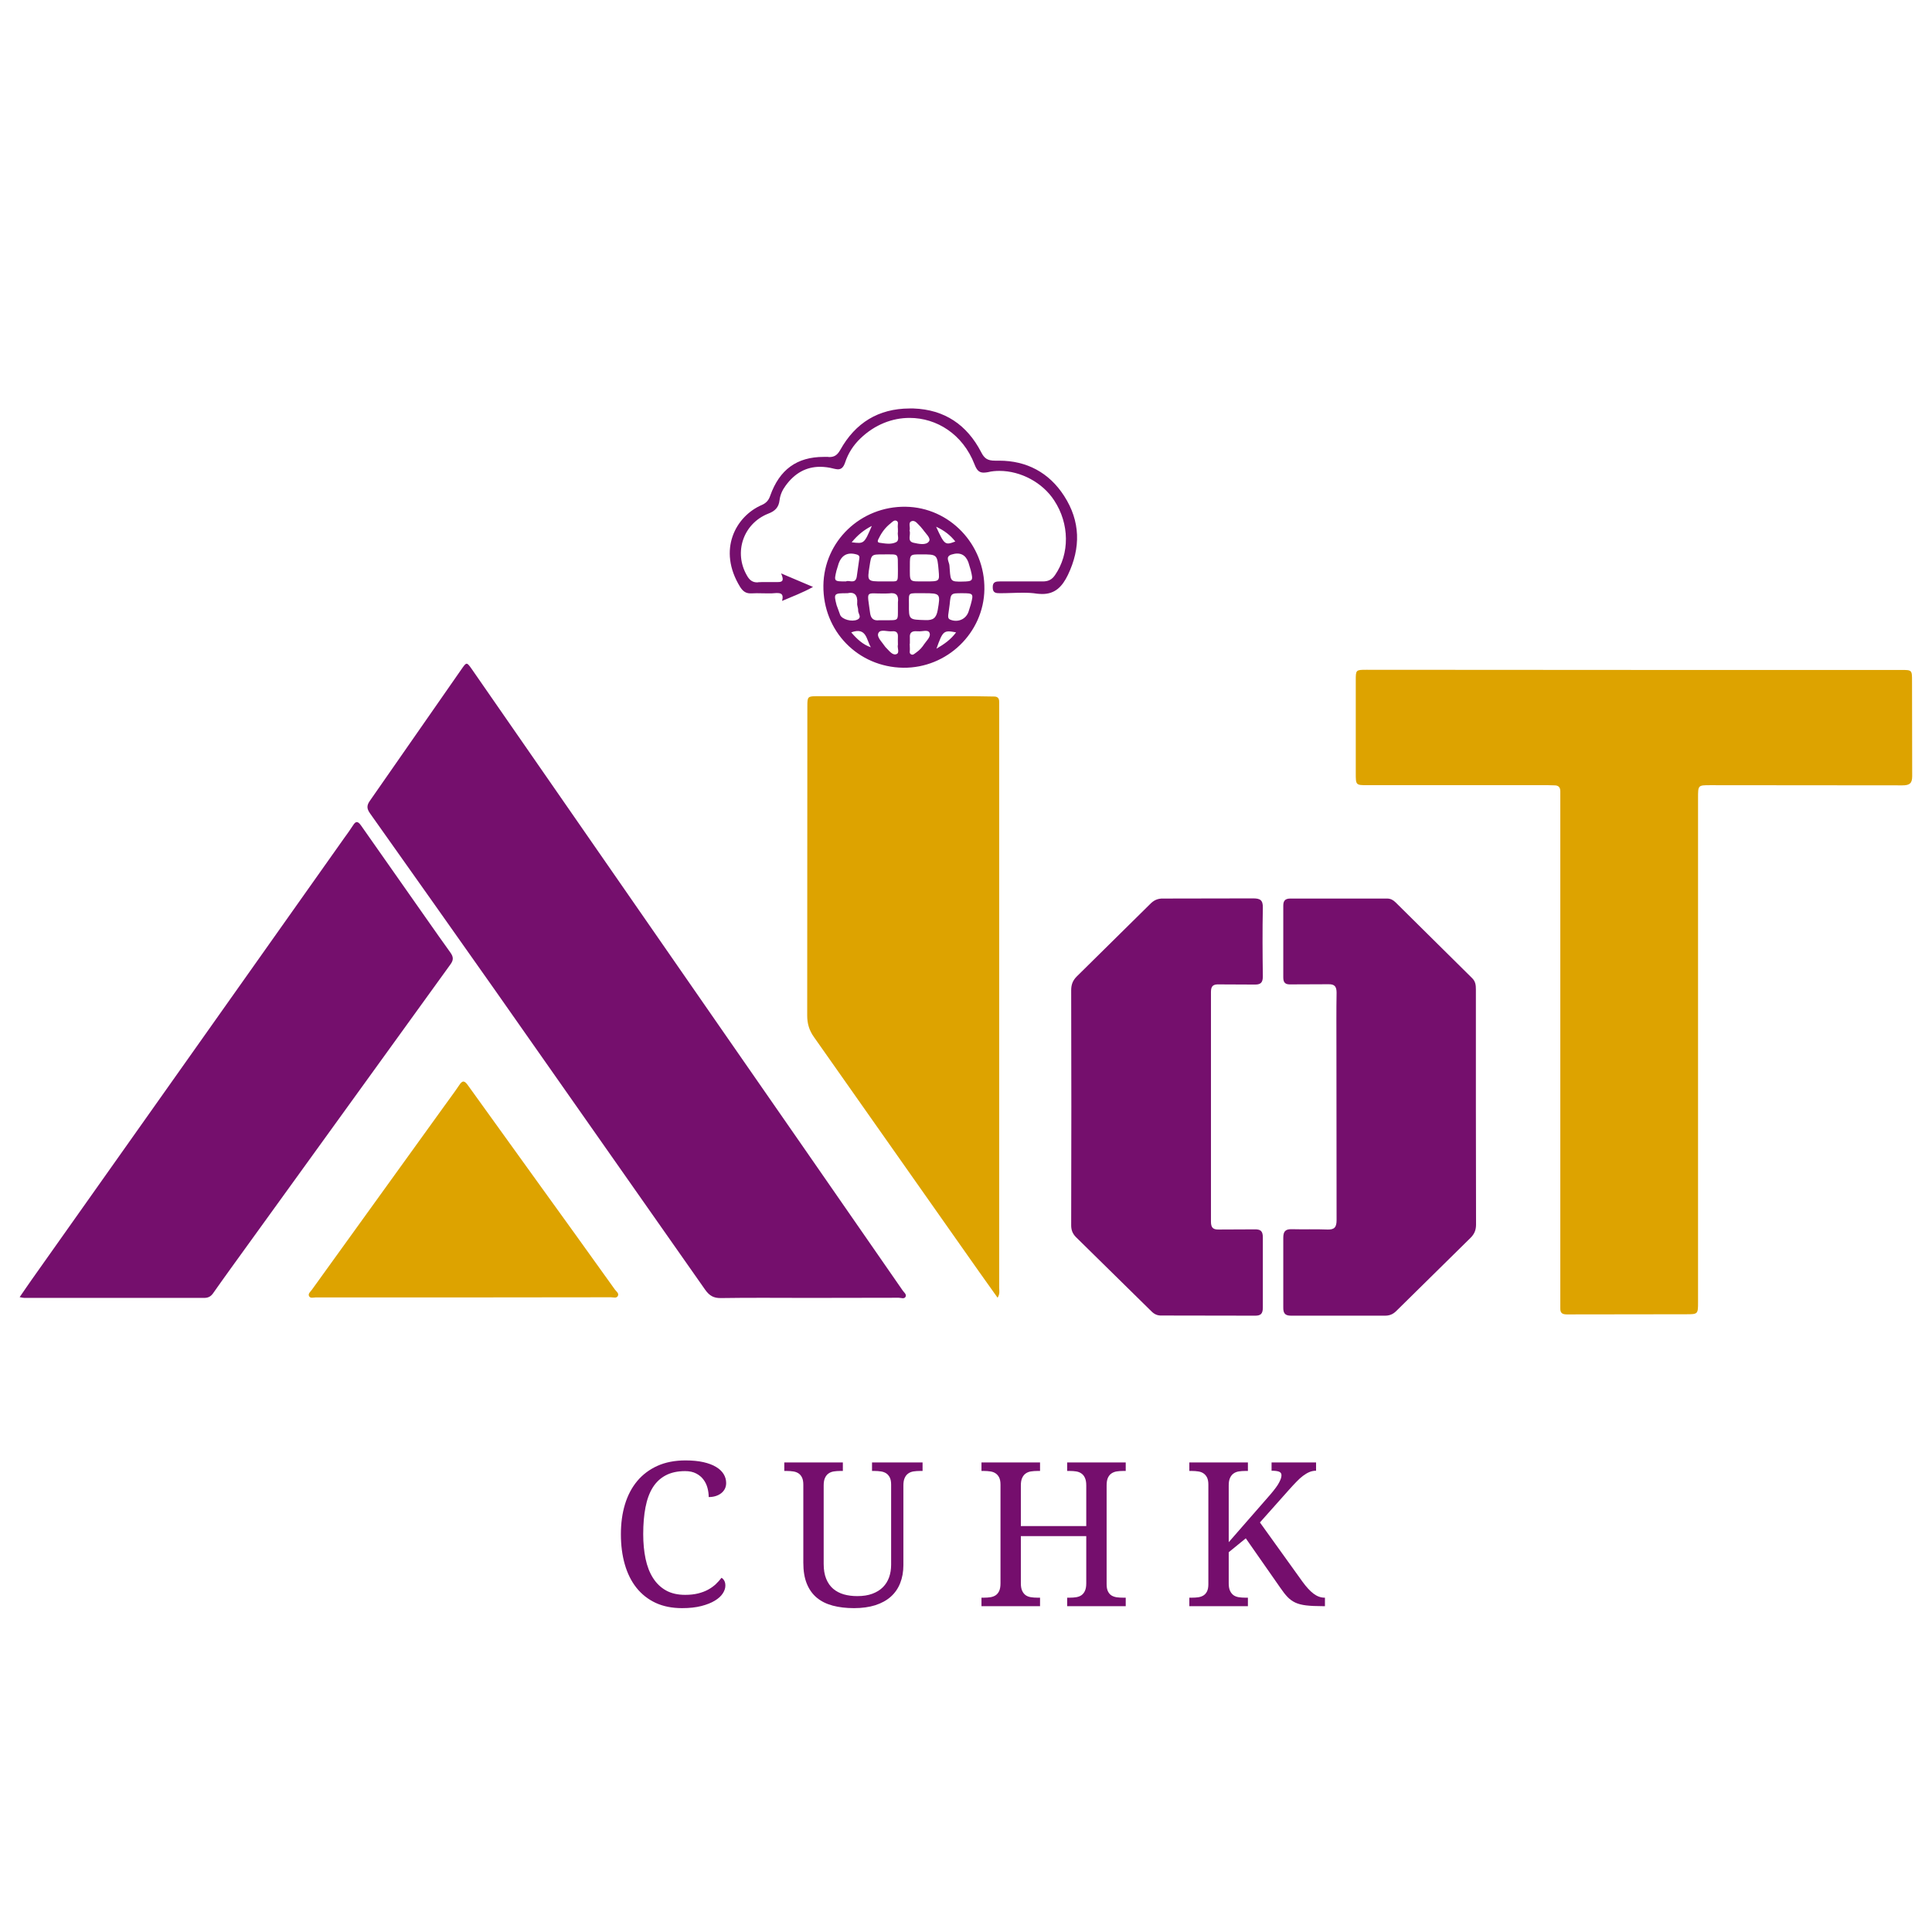 <svg xmlns="http://www.w3.org/2000/svg" xmlns:xlink="http://www.w3.org/1999/xlink" width="512" viewBox="0 0 384 384" height="512" preserveAspectRatio="xMidYMid meet"><defs><clipPath id="3d2c766bc5"><path d="M 73 131.406 L 180.438 131.406 L 180.438 258.281 L 73 258.281 Z M 73 131.406 "></path></clipPath><clipPath id="db2d9242ad"><path d="M 160.75 257.969 C 154.938 257.969 149.125 257.906 143.312 258 C 141.844 258.031 141 257.531 140.156 256.344 L 98.438 196.875 C 90.156 185.125 81.875 173.406 73.562 161.688 C 72.938 160.812 72.812 160.156 73.5 159.188 L 91.688 133.062 C 92.75 131.531 92.75 131.531 93.844 133.094 L 143.438 204.625 C 154.344 220.344 165.25 236.031 176.125 251.75 L 179.375 256.438 C 179.625 256.844 180.219 257.219 180 257.719 C 179.75 258.25 179.094 257.938 178.625 257.938 L 160.75 257.969 "></path></clipPath><clipPath id="d388c11c04"><path d="M 160.281 138.312 L 199 138.312 L 199 258 L 160.281 258 Z M 160.281 138.312 "></path></clipPath><clipPath id="d14287a0f2"><path d="M 198.281 257.938 C 195.812 254.469 193.469 251.188 191.156 247.875 L 161.781 206.125 C 160.844 204.812 160.438 203.469 160.438 201.844 L 160.469 140.438 C 160.469 138.406 160.5 138.375 162.594 138.375 L 193.375 138.375 C 194.719 138.375 196.094 138.438 197.438 138.438 C 198.281 138.406 198.625 138.75 198.594 139.594 L 198.594 143.031 C 198.594 180.656 198.594 218.281 198.594 255.938 C 198.594 256.5 198.781 257.125 198.281 257.938 "></path></clipPath><clipPath id="5fdf73e54a"><path d="M 3.906 163 L 90 163 L 90 258 L 3.906 258 Z M 3.906 163 "></path></clipPath><clipPath id="4e4ad45cfe"><path d="M 3.906 257.812 C 4.781 256.562 5.5 255.469 6.281 254.375 L 68.438 166.531 C 69.031 165.719 69.625 164.906 70.156 164.062 C 70.719 163.156 71.125 163.188 71.75 164.062 L 80.281 176.219 C 83.375 180.594 86.406 185 89.531 189.344 C 90.156 190.219 90.156 190.844 89.5 191.719 L 45.906 252.062 C 44.719 253.719 43.5 255.406 42.344 257.062 C 41.875 257.719 41.344 257.969 40.562 257.969 L 4.844 257.969 C 4.594 257.969 4.375 257.906 3.906 257.812 "></path></clipPath><clipPath id="4b7322ab0c"><path d="M 212.906 178.312 L 251 178.312 L 251 261.594 L 212.906 261.594 Z M 212.906 178.312 "></path></clipPath><clipPath id="054cdd544b"><path d="M 212.938 219.938 L 212.906 196.844 C 212.906 195.688 213.219 194.875 214.031 194.062 L 228.562 179.719 C 229.312 178.938 230.094 178.562 231.188 178.594 L 249.062 178.562 C 250.438 178.562 251.031 178.875 251 180.406 C 250.906 184.938 250.938 189.5 251 194.062 C 251 195.312 250.562 195.719 249.344 195.688 L 242.281 195.656 C 241.156 195.625 240.688 195.938 240.688 197.156 L 240.688 242.812 C 240.688 244 241.094 244.406 242.25 244.375 L 249.312 244.344 C 250.5 244.312 251 244.625 251 245.938 L 251 259.875 C 251 261.156 250.562 261.531 249.344 261.5 L 230.875 261.469 C 230.062 261.5 229.438 261.219 228.875 260.656 L 213.875 245.906 C 213.188 245.219 212.906 244.5 212.906 243.531 L 212.938 219.969 "></path></clipPath><clipPath id="12108f9981"><path d="M 61.062 214.406 L 123 214.406 L 123 258 L 61.062 258 Z M 61.062 214.406 "></path></clipPath><clipPath id="4bc23c3ec6"><path d="M 92.031 257.875 L 62.719 257.875 C 62.281 257.875 61.625 258.125 61.406 257.562 C 61.219 257.125 61.688 256.75 61.969 256.375 L 88.281 219.875 C 89.281 218.469 90.312 217.125 91.25 215.719 C 91.938 214.625 92.375 214.812 93.031 215.75 L 106.531 234.5 C 111.781 241.75 117 249.031 122.219 256.312 C 122.5 256.688 123.062 257.062 122.812 257.562 C 122.562 258.094 121.906 257.844 121.438 257.844 L 92.031 257.875 "></path></clipPath><clipPath id="0b72f8ad13"><path d="M 163.281 100.438 L 196 100.438 L 196 132.906 L 163.281 132.906 Z M 163.281 100.438 "></path></clipPath><clipPath id="9646758a30"><path d="M 169.281 107.781 C 171.75 108.094 171.75 108.094 173.281 104.531 C 171.688 105.344 170.469 106.344 169.281 107.781 M 186.062 104.688 C 187.719 108.312 187.844 108.406 189.875 107.625 C 188.906 106.406 187.75 105.469 186.062 104.688 M 190.031 125.688 C 187.562 125.219 187.406 125.344 186.125 128.938 C 187.719 128 189 127.094 190.031 125.688 M 169.188 125.688 C 170.312 127 171.5 128.125 173.094 128.656 C 172.188 127.219 172.281 124.562 169.188 125.688 M 180.781 105.469 C 181.094 106.281 180.219 107.562 181.562 107.875 C 182.562 108.094 184.031 108.438 184.625 107.625 C 185.125 107 183.969 106.031 183.438 105.25 L 182.969 104.688 C 182.438 104.188 181.906 103.312 181.188 103.594 C 180.438 103.844 181 104.812 180.781 105.469 M 178.469 105.719 C 178.469 105.281 178.469 105 178.438 104.688 C 178.406 104.281 178.656 103.688 178.156 103.5 C 177.719 103.312 177.344 103.75 177 104.031 C 176 104.812 175.25 105.812 174.719 106.906 C 174.562 107.219 174.188 107.781 174.812 107.875 C 175.906 108.031 177.094 108.25 178.062 107.781 C 178.875 107.406 178.312 106.344 178.469 105.719 M 180.844 127.938 L 180.812 127.938 L 180.844 128.969 C 180.875 129.375 180.656 129.844 181.094 130.062 C 181.5 130.281 181.812 129.875 182.156 129.656 C 182.781 129.219 183.281 128.656 183.688 128.031 C 184.156 127.312 185.125 126.531 184.719 125.719 C 184.406 125.094 183.25 125.562 182.469 125.469 L 182.281 125.469 C 181.25 125.375 180.75 125.75 180.844 126.75 L 180.844 127.938 M 178.469 128.156 C 178.469 127.5 178.438 127 178.469 126.5 C 178.5 125.75 178.125 125.406 177.375 125.469 C 176.406 125.594 175 124.969 174.594 125.812 C 174.188 126.594 175.281 127.562 175.812 128.375 L 176 128.625 C 176.719 129.312 177.344 130.281 178.125 130.031 C 178.906 129.812 178.281 128.719 178.469 128.156 M 168.156 115.562 C 168.719 115.219 170 116.188 170.281 114.656 L 170.781 111.125 C 170.875 110.656 170.812 110.375 170.312 110.219 C 168.531 109.688 167.312 110.281 166.688 112 L 166.25 113.438 C 165.75 115.562 165.75 115.562 168.156 115.562 M 191.219 117.906 C 188.969 117.906 188.969 117.906 188.75 120.156 L 188.469 122.219 C 188.438 122.594 188.406 123 188.938 123.188 C 190.406 123.75 191.969 123.094 192.5 121.594 L 192.938 120.188 C 193.531 117.969 193.5 117.906 191.219 117.906 M 168.438 117.906 C 165.719 117.906 165.688 117.938 166.281 120.281 L 167 122.25 C 167.406 123.125 169.312 123.656 170.406 123.156 C 171.375 122.688 170.531 121.938 170.562 121.344 C 170.594 120.844 170.312 120.344 170.375 119.875 C 170.5 118.219 169.781 117.594 168.438 117.906 M 191.188 115.594 C 193.406 115.562 193.469 115.469 192.938 113.312 L 192.469 111.75 C 191.906 110.25 190.812 109.688 189.125 110.219 C 187.75 110.656 188.719 111.719 188.719 112.5 L 188.781 113.375 C 188.938 115.531 189.062 115.625 191.188 115.594 M 183.938 115.562 C 186.75 115.562 186.75 115.562 186.562 113.406 C 186.281 110.188 186.281 110.188 183.062 110.188 C 180.844 110.188 180.844 110.188 180.844 112.375 C 180.844 115.906 180.562 115.531 183.938 115.562 M 175.5 115.562 L 176.25 115.562 C 178.625 115.531 178.438 115.906 178.469 113.312 L 178.469 113.219 C 178.406 109.781 178.844 110.219 175.562 110.188 C 173.188 110.188 173.188 110.188 172.844 112.438 C 172.344 115.562 172.344 115.562 175.5 115.562 M 178.469 120.625 L 178.469 119.719 C 178.656 118.375 178.156 117.719 176.719 117.938 L 175.969 117.969 C 171.938 118.031 172.312 117.094 172.938 121.844 C 173.094 122.969 173.656 123.406 174.75 123.281 L 175.812 123.281 C 178.781 123.25 178.438 123.531 178.469 120.625 M 183.625 117.906 C 180.375 117.938 180.656 117.594 180.656 120.062 C 180.625 123.219 180.656 123.156 183.938 123.25 C 185.5 123.312 186.094 122.812 186.375 121.281 C 186.938 118 186.938 117.906 183.625 117.906 M 179.531 132.719 C 170.531 132.594 163.562 125.438 163.656 116.406 C 163.75 107.594 171.062 100.594 180 100.719 C 188.75 100.844 195.781 108.219 195.656 117.125 C 195.531 125.781 188.25 132.812 179.531 132.719 "></path></clipPath><clipPath id="b2d7abcb65"><path d="M 145 81.188 L 215 81.188 L 215 119.688 L 145 119.688 Z M 145 81.188 "></path></clipPath><clipPath id="ec10e4a432"><path d="M 180.75 81.188 C 174.625 81.219 170.031 84 167 89.438 C 166.438 90.406 165.906 90.844 164.781 90.844 C 164.719 90.844 164.625 90.812 164.562 90.812 C 164.281 90.812 164 90.812 163.719 90.812 C 158.375 90.812 154.938 93.344 153.094 98.5 C 152.812 99.375 152.312 99.969 151.469 100.344 C 146.25 102.562 142.531 109.281 147.125 116.688 C 147.656 117.5 148.219 117.938 149.156 117.938 C 149.219 117.938 149.25 117.938 149.312 117.938 C 149.656 117.938 150.031 117.906 150.406 117.906 C 151.125 117.906 151.875 117.938 152.625 117.938 C 153.156 117.938 153.719 117.938 154.25 117.875 C 154.344 117.875 154.438 117.875 154.531 117.875 C 155.438 117.875 155.75 118.281 155.438 119.438 C 157.531 118.531 159.469 117.844 161.594 116.656 C 159.375 115.719 157.5 114.938 155.25 113.969 C 155.969 115.562 155.344 115.688 154.594 115.688 C 154.438 115.688 154.312 115.688 154.156 115.688 C 154.125 115.688 154.094 115.688 154.031 115.688 C 153.812 115.688 153.594 115.688 153.375 115.688 C 153 115.688 152.625 115.688 152.219 115.688 C 151.719 115.688 151.219 115.688 150.75 115.719 C 150.625 115.75 150.562 115.75 150.469 115.75 C 149.531 115.75 148.938 115.25 148.469 114.406 C 145.781 109.812 147.719 104.062 152.688 102.094 C 154.031 101.594 154.781 100.844 154.938 99.438 C 155.062 98.375 155.5 97.406 156.125 96.562 C 157.969 94 160.281 92.781 163 92.781 C 163.875 92.781 164.812 92.906 165.75 93.156 C 166.062 93.219 166.312 93.281 166.531 93.281 C 167.25 93.281 167.656 92.844 167.969 91.938 C 168.562 90.125 169.594 88.5 171 87.156 C 173.875 84.375 177.375 83.062 180.781 83.062 C 186.188 83.062 191.375 86.312 193.688 92.281 C 194.125 93.406 194.562 93.938 195.5 93.938 C 195.75 93.938 196.031 93.906 196.375 93.844 C 197.125 93.656 197.875 93.594 198.656 93.594 C 202.875 93.594 207.219 95.906 209.531 99.469 C 212.594 104.125 212.625 110.062 209.688 114.312 C 209.062 115.219 208.344 115.562 207.281 115.562 C 207.25 115.562 207.219 115.562 207.188 115.562 L 198.75 115.562 C 197.969 115.562 197.281 115.625 197.312 116.75 C 197.312 117.844 197.938 117.906 198.719 117.906 C 198.719 117.906 198.75 117.906 198.781 117.906 C 200.281 117.906 201.781 117.812 203.281 117.812 C 204.25 117.812 205.188 117.844 206.125 118 C 206.5 118.031 206.844 118.062 207.156 118.062 C 209.719 118.062 211.125 116.594 212.25 114.281 C 214.844 108.875 214.75 103.594 211.5 98.562 C 208.5 93.906 204.031 91.562 198.594 91.562 C 198.406 91.562 198.219 91.562 198.031 91.562 C 197.938 91.562 197.875 91.562 197.781 91.562 C 196.312 91.562 195.656 91.156 195 89.844 C 192.188 84.438 187.75 81.406 181.562 81.188 C 181.375 81.188 181.156 81.188 180.938 81.188 Z M 180.75 81.188 "></path></clipPath><clipPath id="7ed1aa7810"><path d="M 269.188 133.125 L 380.062 133.125 L 380.062 261.531 L 269.188 261.531 Z M 269.188 133.125 "></path></clipPath><clipPath id="dd155215ea"><path d="M 271.594 133.125 C 269.5 133.125 269.469 133.156 269.469 135.188 L 269.469 153.656 C 269.469 156.062 269.469 156.062 271.844 156.062 C 274.219 156.062 276.625 156.062 279 156.062 C 288.594 156.062 298.156 156.062 307.75 156.062 L 308.938 156.094 C 308.938 156.094 308.969 156.094 308.969 156.094 C 309.781 156.094 310.125 156.5 310.125 157.281 L 310.125 158.938 C 310.125 191.625 310.125 224.312 310.125 256.969 L 310.125 260 C 310.094 260.938 310.469 261.25 311.438 261.25 C 311.438 261.25 311.469 261.25 311.469 261.25 L 335.062 261.219 C 337.5 261.219 337.5 261.219 337.5 258.719 L 337.5 158.594 C 337.5 156.062 337.5 156.062 339.938 156.062 L 378.094 156.094 C 378.094 156.094 378.125 156.094 378.125 156.094 C 379.562 156.094 380.062 155.688 380.062 154.281 L 380.062 154.188 C 380.062 154.156 380.062 154.156 380.062 154.156 L 380.031 135.375 C 380.031 133.156 380.031 133.156 377.812 133.156 L 324.781 133.156 Z M 271.594 133.125 "></path></clipPath><clipPath id="af68a6608c"><path d="M 255 178.531 L 293.531 178.531 L 293.531 261.531 L 255 261.531 Z M 255 178.531 "></path></clipPath><clipPath id="c887acdb8a"><path d="M 293.344 220.125 L 293.375 243.375 C 293.375 244.469 293.062 245.25 292.281 246.031 L 277.531 260.562 C 276.875 261.219 276.188 261.5 275.281 261.5 L 256.781 261.5 C 255.5 261.531 255.031 261.156 255.062 259.812 L 255.062 246 C 255.062 244.781 255.469 244.281 256.719 244.312 C 259.062 244.375 261.406 244.281 263.781 244.375 C 265.219 244.438 265.656 243.938 265.656 242.5 L 265.625 207.969 C 265.625 204.406 265.594 200.844 265.656 197.312 C 265.656 196.094 265.281 195.594 264.031 195.625 L 256.5 195.656 C 255.5 195.688 255.062 195.344 255.062 194.281 L 255.062 180 C 255.062 179 255.469 178.594 256.469 178.594 L 275.719 178.594 C 276.406 178.594 276.938 178.906 277.406 179.375 L 292.562 194.375 C 293.281 195.062 293.344 195.812 293.344 196.688 L 293.344 220.125 "></path></clipPath></defs><g id="806e07f324"><g clip-rule="nonzero" clip-path="url(#3d2c766bc5)"><g clip-rule="nonzero" clip-path="url(#db2d9242ad)"><path style=" stroke:none;fill-rule:nonzero;fill:#750f6d;fill-opacity:1;" d="M 2.406 79.688 L 252.594 79.688 L 252.594 263.094 L 2.406 263.094 Z M 2.406 79.688 "></path></g></g><g clip-rule="nonzero" clip-path="url(#d388c11c04)"><g clip-rule="nonzero" clip-path="url(#d14287a0f2)"><path style=" stroke:none;fill-rule:nonzero;fill:#dda300;fill-opacity:1;" d="M 2.406 79.688 L 252.594 79.688 L 252.594 263.094 L 2.406 263.094 Z M 2.406 79.688 "></path></g></g><g clip-rule="nonzero" clip-path="url(#5fdf73e54a)"><g clip-rule="nonzero" clip-path="url(#4e4ad45cfe)"><path style=" stroke:none;fill-rule:nonzero;fill:#750f6d;fill-opacity:1;" d="M 2.406 79.688 L 252.594 79.688 L 252.594 263.094 L 2.406 263.094 Z M 2.406 79.688 "></path></g></g><g clip-rule="nonzero" clip-path="url(#4b7322ab0c)"><g clip-rule="nonzero" clip-path="url(#054cdd544b)"><path style=" stroke:none;fill-rule:nonzero;fill:#750f6d;fill-opacity:1;" d="M 2.406 79.688 L 252.594 79.688 L 252.594 263.094 L 2.406 263.094 Z M 2.406 79.688 "></path></g></g><g clip-rule="nonzero" clip-path="url(#12108f9981)"><g clip-rule="nonzero" clip-path="url(#4bc23c3ec6)"><path style=" stroke:none;fill-rule:nonzero;fill:#dda300;fill-opacity:1;" d="M 2.406 79.688 L 252.594 79.688 L 252.594 263.094 L 2.406 263.094 Z M 2.406 79.688 "></path></g></g><g clip-rule="nonzero" clip-path="url(#0b72f8ad13)"><g clip-rule="nonzero" clip-path="url(#9646758a30)"><path style=" stroke:none;fill-rule:nonzero;fill:#750f6d;fill-opacity:1;" d="M 2.406 79.688 L 252.594 79.688 L 252.594 263.094 L 2.406 263.094 Z M 2.406 79.688 "></path></g></g><g clip-rule="nonzero" clip-path="url(#b2d7abcb65)"><g clip-rule="nonzero" clip-path="url(#ec10e4a432)"><path style=" stroke:none;fill-rule:nonzero;fill:#750f6d;fill-opacity:1;" d="M 2.406 79.688 L 252.594 79.688 L 252.594 263.094 L 2.406 263.094 Z M 2.406 79.688 "></path></g></g><g clip-rule="nonzero" clip-path="url(#7ed1aa7810)"><g clip-rule="nonzero" clip-path="url(#dd155215ea)"><path style=" stroke:none;fill-rule:nonzero;fill:#dda300;fill-opacity:1;" d="M 253.562 131.625 L 381.656 131.625 L 381.656 263.031 L 253.562 263.031 Z M 253.562 131.625 "></path></g></g><g clip-rule="nonzero" clip-path="url(#af68a6608c)"><g clip-rule="nonzero" clip-path="url(#c887acdb8a)"><path style=" stroke:none;fill-rule:nonzero;fill:#750f6d;fill-opacity:1;" d="M 253.562 131.625 L 381.656 131.625 L 381.656 263.031 L 253.562 263.031 Z M 253.562 131.625 "></path></g></g><g style="fill:#750e6d;fill-opacity:1;"><g transform="translate(121.126, 319.239)"><path style="stroke:none" d="M 15.125 -28.969 C 16.488 -28.969 17.676 -28.852 18.688 -28.625 C 19.695 -28.395 20.535 -28.078 21.203 -27.672 C 21.867 -27.273 22.367 -26.801 22.703 -26.25 C 23.035 -25.707 23.203 -25.113 23.203 -24.469 C 23.203 -24.039 23.113 -23.656 22.938 -23.312 C 22.758 -22.969 22.516 -22.676 22.203 -22.438 C 21.891 -22.195 21.52 -22.008 21.094 -21.875 C 20.676 -21.75 20.223 -21.688 19.734 -21.688 C 19.734 -22.312 19.648 -22.926 19.484 -23.531 C 19.316 -24.145 19.047 -24.695 18.672 -25.188 C 18.305 -25.676 17.828 -26.07 17.234 -26.375 C 16.641 -26.688 15.91 -26.844 15.047 -26.844 C 13.535 -26.844 12.25 -26.562 11.188 -26 C 10.133 -25.445 9.273 -24.641 8.609 -23.578 C 7.953 -22.523 7.473 -21.219 7.172 -19.656 C 6.867 -18.102 6.719 -16.32 6.719 -14.312 C 6.719 -12.531 6.875 -10.895 7.188 -9.406 C 7.5 -7.926 7.992 -6.656 8.672 -5.594 C 9.348 -4.531 10.207 -3.707 11.25 -3.125 C 12.301 -2.539 13.566 -2.25 15.047 -2.25 C 16.016 -2.25 16.875 -2.344 17.625 -2.531 C 18.375 -2.719 19.035 -2.969 19.609 -3.281 C 20.18 -3.594 20.688 -3.953 21.125 -4.359 C 21.562 -4.773 21.945 -5.203 22.281 -5.641 C 22.508 -5.504 22.691 -5.312 22.828 -5.062 C 22.973 -4.812 23.047 -4.484 23.047 -4.078 C 23.047 -3.578 22.875 -3.062 22.531 -2.531 C 22.188 -2 21.66 -1.52 20.953 -1.094 C 20.254 -0.664 19.363 -0.312 18.281 -0.031 C 17.195 0.25 15.914 0.391 14.438 0.391 C 12.445 0.391 10.695 0.039 9.188 -0.656 C 7.676 -1.363 6.406 -2.363 5.375 -3.656 C 4.352 -4.945 3.582 -6.492 3.062 -8.297 C 2.539 -10.109 2.281 -12.113 2.281 -14.312 C 2.281 -16.477 2.551 -18.457 3.094 -20.25 C 3.645 -22.051 4.457 -23.594 5.531 -24.875 C 6.613 -26.164 7.953 -27.172 9.547 -27.891 C 11.148 -28.609 13.008 -28.969 15.125 -28.969 Z M 15.125 -28.969 "></path></g></g><g style="fill:#750e6d;fill-opacity:1;"><g transform="translate(155.275, 319.239)"><path style="stroke:none" d="M 14.469 0.391 C 12.895 0.391 11.484 0.223 10.234 -0.109 C 8.984 -0.441 7.926 -0.969 7.062 -1.688 C 6.195 -2.414 5.535 -3.348 5.078 -4.484 C 4.617 -5.617 4.391 -7.004 4.391 -8.641 L 4.391 -24.156 C 4.391 -24.75 4.301 -25.223 4.125 -25.578 C 3.957 -25.93 3.723 -26.207 3.422 -26.406 C 3.117 -26.602 2.77 -26.727 2.375 -26.781 C 1.977 -26.844 1.555 -26.875 1.109 -26.875 L 0.609 -26.875 L 0.609 -28.562 L 12.25 -28.562 L 12.25 -26.875 L 11.719 -26.875 C 11.281 -26.875 10.859 -26.844 10.453 -26.781 C 10.047 -26.719 9.695 -26.582 9.406 -26.375 C 9.113 -26.176 8.879 -25.883 8.703 -25.5 C 8.523 -25.125 8.438 -24.625 8.438 -24 L 8.438 -8.406 C 8.438 -7.238 8.602 -6.25 8.938 -5.438 C 9.27 -4.625 9.734 -3.961 10.328 -3.453 C 10.922 -2.953 11.625 -2.582 12.438 -2.344 C 13.25 -2.113 14.145 -2 15.125 -2 C 16.281 -2 17.273 -2.156 18.109 -2.469 C 18.953 -2.781 19.648 -3.211 20.203 -3.766 C 20.754 -4.316 21.164 -4.973 21.438 -5.734 C 21.707 -6.492 21.844 -7.332 21.844 -8.25 L 21.844 -24.156 C 21.844 -24.75 21.754 -25.223 21.578 -25.578 C 21.398 -25.93 21.16 -26.207 20.859 -26.406 C 20.555 -26.602 20.207 -26.727 19.812 -26.781 C 19.414 -26.844 19 -26.875 18.562 -26.875 L 18.047 -26.875 L 18.047 -28.562 L 28.094 -28.562 L 28.094 -26.875 L 27.562 -26.875 C 27.113 -26.875 26.688 -26.844 26.281 -26.781 C 25.883 -26.719 25.539 -26.582 25.25 -26.375 C 24.957 -26.176 24.723 -25.883 24.547 -25.5 C 24.367 -25.125 24.281 -24.625 24.281 -24 L 24.281 -8.172 C 24.281 -6.836 24.066 -5.641 23.641 -4.578 C 23.223 -3.516 22.598 -2.613 21.766 -1.875 C 20.941 -1.145 19.914 -0.582 18.688 -0.188 C 17.469 0.195 16.062 0.391 14.469 0.391 Z M 14.469 0.391 "></path></g></g><g style="fill:#750e6d;fill-opacity:1;"><g transform="translate(193.544, 319.239)"><path style="stroke:none" d="M 18.562 0 L 18.562 -1.688 L 19.078 -1.688 C 19.535 -1.688 19.961 -1.719 20.359 -1.781 C 20.754 -1.844 21.098 -1.973 21.391 -2.172 C 21.691 -2.379 21.926 -2.672 22.094 -3.047 C 22.27 -3.422 22.359 -3.922 22.359 -4.547 L 22.359 -13.922 L 9.359 -13.922 L 9.359 -4.547 C 9.359 -3.922 9.445 -3.422 9.625 -3.047 C 9.801 -2.672 10.035 -2.379 10.328 -2.172 C 10.617 -1.973 10.961 -1.844 11.359 -1.781 C 11.766 -1.719 12.191 -1.688 12.641 -1.688 L 13.172 -1.688 L 13.172 0 L 1.531 0 L 1.531 -1.688 L 2.031 -1.688 C 2.488 -1.688 2.914 -1.719 3.312 -1.781 C 3.707 -1.844 4.055 -1.973 4.359 -2.172 C 4.66 -2.379 4.895 -2.672 5.062 -3.047 C 5.227 -3.422 5.312 -3.922 5.312 -4.547 L 5.312 -24.156 C 5.312 -24.75 5.223 -25.223 5.047 -25.578 C 4.867 -25.93 4.629 -26.207 4.328 -26.406 C 4.035 -26.602 3.691 -26.727 3.297 -26.781 C 2.898 -26.844 2.477 -26.875 2.031 -26.875 L 1.531 -26.875 L 1.531 -28.562 L 13.172 -28.562 L 13.172 -26.875 L 12.641 -26.875 C 12.191 -26.875 11.766 -26.844 11.359 -26.781 C 10.961 -26.719 10.617 -26.582 10.328 -26.375 C 10.035 -26.176 9.801 -25.883 9.625 -25.5 C 9.445 -25.125 9.359 -24.625 9.359 -24 L 9.359 -15.922 L 22.359 -15.922 L 22.359 -24 C 22.359 -24.625 22.27 -25.125 22.094 -25.5 C 21.926 -25.883 21.691 -26.176 21.391 -26.375 C 21.098 -26.582 20.754 -26.719 20.359 -26.781 C 19.961 -26.844 19.535 -26.875 19.078 -26.875 L 18.562 -26.875 L 18.562 -28.562 L 30.203 -28.562 L 30.203 -26.875 L 29.688 -26.875 C 29.227 -26.875 28.801 -26.844 28.406 -26.781 C 28.008 -26.719 27.66 -26.582 27.359 -26.375 C 27.066 -26.176 26.832 -25.883 26.656 -25.5 C 26.488 -25.125 26.406 -24.625 26.406 -24 L 26.406 -4.359 C 26.406 -3.773 26.492 -3.301 26.672 -2.938 C 26.848 -2.582 27.082 -2.312 27.375 -2.125 C 27.676 -1.945 28.023 -1.828 28.422 -1.766 C 28.828 -1.711 29.25 -1.688 29.688 -1.688 L 30.203 -1.688 L 30.203 0 Z M 18.562 0 "></path></g></g><g style="fill:#750e6d;fill-opacity:1;"><g transform="translate(234.859, 319.239)"><path style="stroke:none" d="M 17.641 -22.203 C 18.066 -22.703 18.422 -23.145 18.703 -23.531 C 18.992 -23.914 19.219 -24.266 19.375 -24.578 C 19.539 -24.891 19.66 -25.16 19.734 -25.391 C 19.805 -25.629 19.844 -25.844 19.844 -26.031 C 19.844 -26.375 19.68 -26.609 19.359 -26.734 C 19.035 -26.859 18.539 -26.922 17.875 -26.922 L 17.875 -28.562 L 26.719 -28.562 L 26.719 -26.922 C 26.258 -26.922 25.816 -26.832 25.391 -26.656 C 24.973 -26.477 24.551 -26.227 24.125 -25.906 C 23.707 -25.594 23.273 -25.203 22.828 -24.734 C 22.379 -24.273 21.895 -23.754 21.375 -23.172 L 15.562 -16.641 L 24 -4.891 C 24.77 -3.828 25.508 -3.023 26.219 -2.484 C 26.926 -1.953 27.656 -1.688 28.406 -1.688 L 28.484 -1.688 L 28.484 0 L 28.047 0 C 26.703 0 25.598 -0.051 24.734 -0.156 C 23.879 -0.258 23.16 -0.445 22.578 -0.719 C 21.992 -1 21.484 -1.367 21.047 -1.828 C 20.609 -2.285 20.145 -2.875 19.656 -3.594 L 12.75 -13.484 L 9.359 -10.719 L 9.359 -4.547 C 9.359 -3.922 9.445 -3.422 9.625 -3.047 C 9.801 -2.672 10.035 -2.379 10.328 -2.172 C 10.617 -1.973 10.961 -1.844 11.359 -1.781 C 11.766 -1.719 12.191 -1.688 12.641 -1.688 L 13.172 -1.688 L 13.172 0 L 1.531 0 L 1.531 -1.688 L 2.031 -1.688 C 2.477 -1.688 2.898 -1.711 3.297 -1.766 C 3.691 -1.828 4.035 -1.945 4.328 -2.125 C 4.629 -2.312 4.867 -2.582 5.047 -2.938 C 5.223 -3.301 5.312 -3.773 5.312 -4.359 L 5.312 -24.156 C 5.312 -24.75 5.223 -25.223 5.047 -25.578 C 4.867 -25.93 4.629 -26.207 4.328 -26.406 C 4.035 -26.602 3.691 -26.727 3.297 -26.781 C 2.898 -26.844 2.477 -26.875 2.031 -26.875 L 1.531 -26.875 L 1.531 -28.562 L 13.172 -28.562 L 13.172 -26.875 L 12.641 -26.875 C 12.191 -26.875 11.766 -26.844 11.359 -26.781 C 10.961 -26.719 10.617 -26.582 10.328 -26.375 C 10.035 -26.176 9.801 -25.883 9.625 -25.5 C 9.445 -25.125 9.359 -24.625 9.359 -24 L 9.359 -12.719 Z M 17.641 -22.203 "></path></g></g></g></svg>